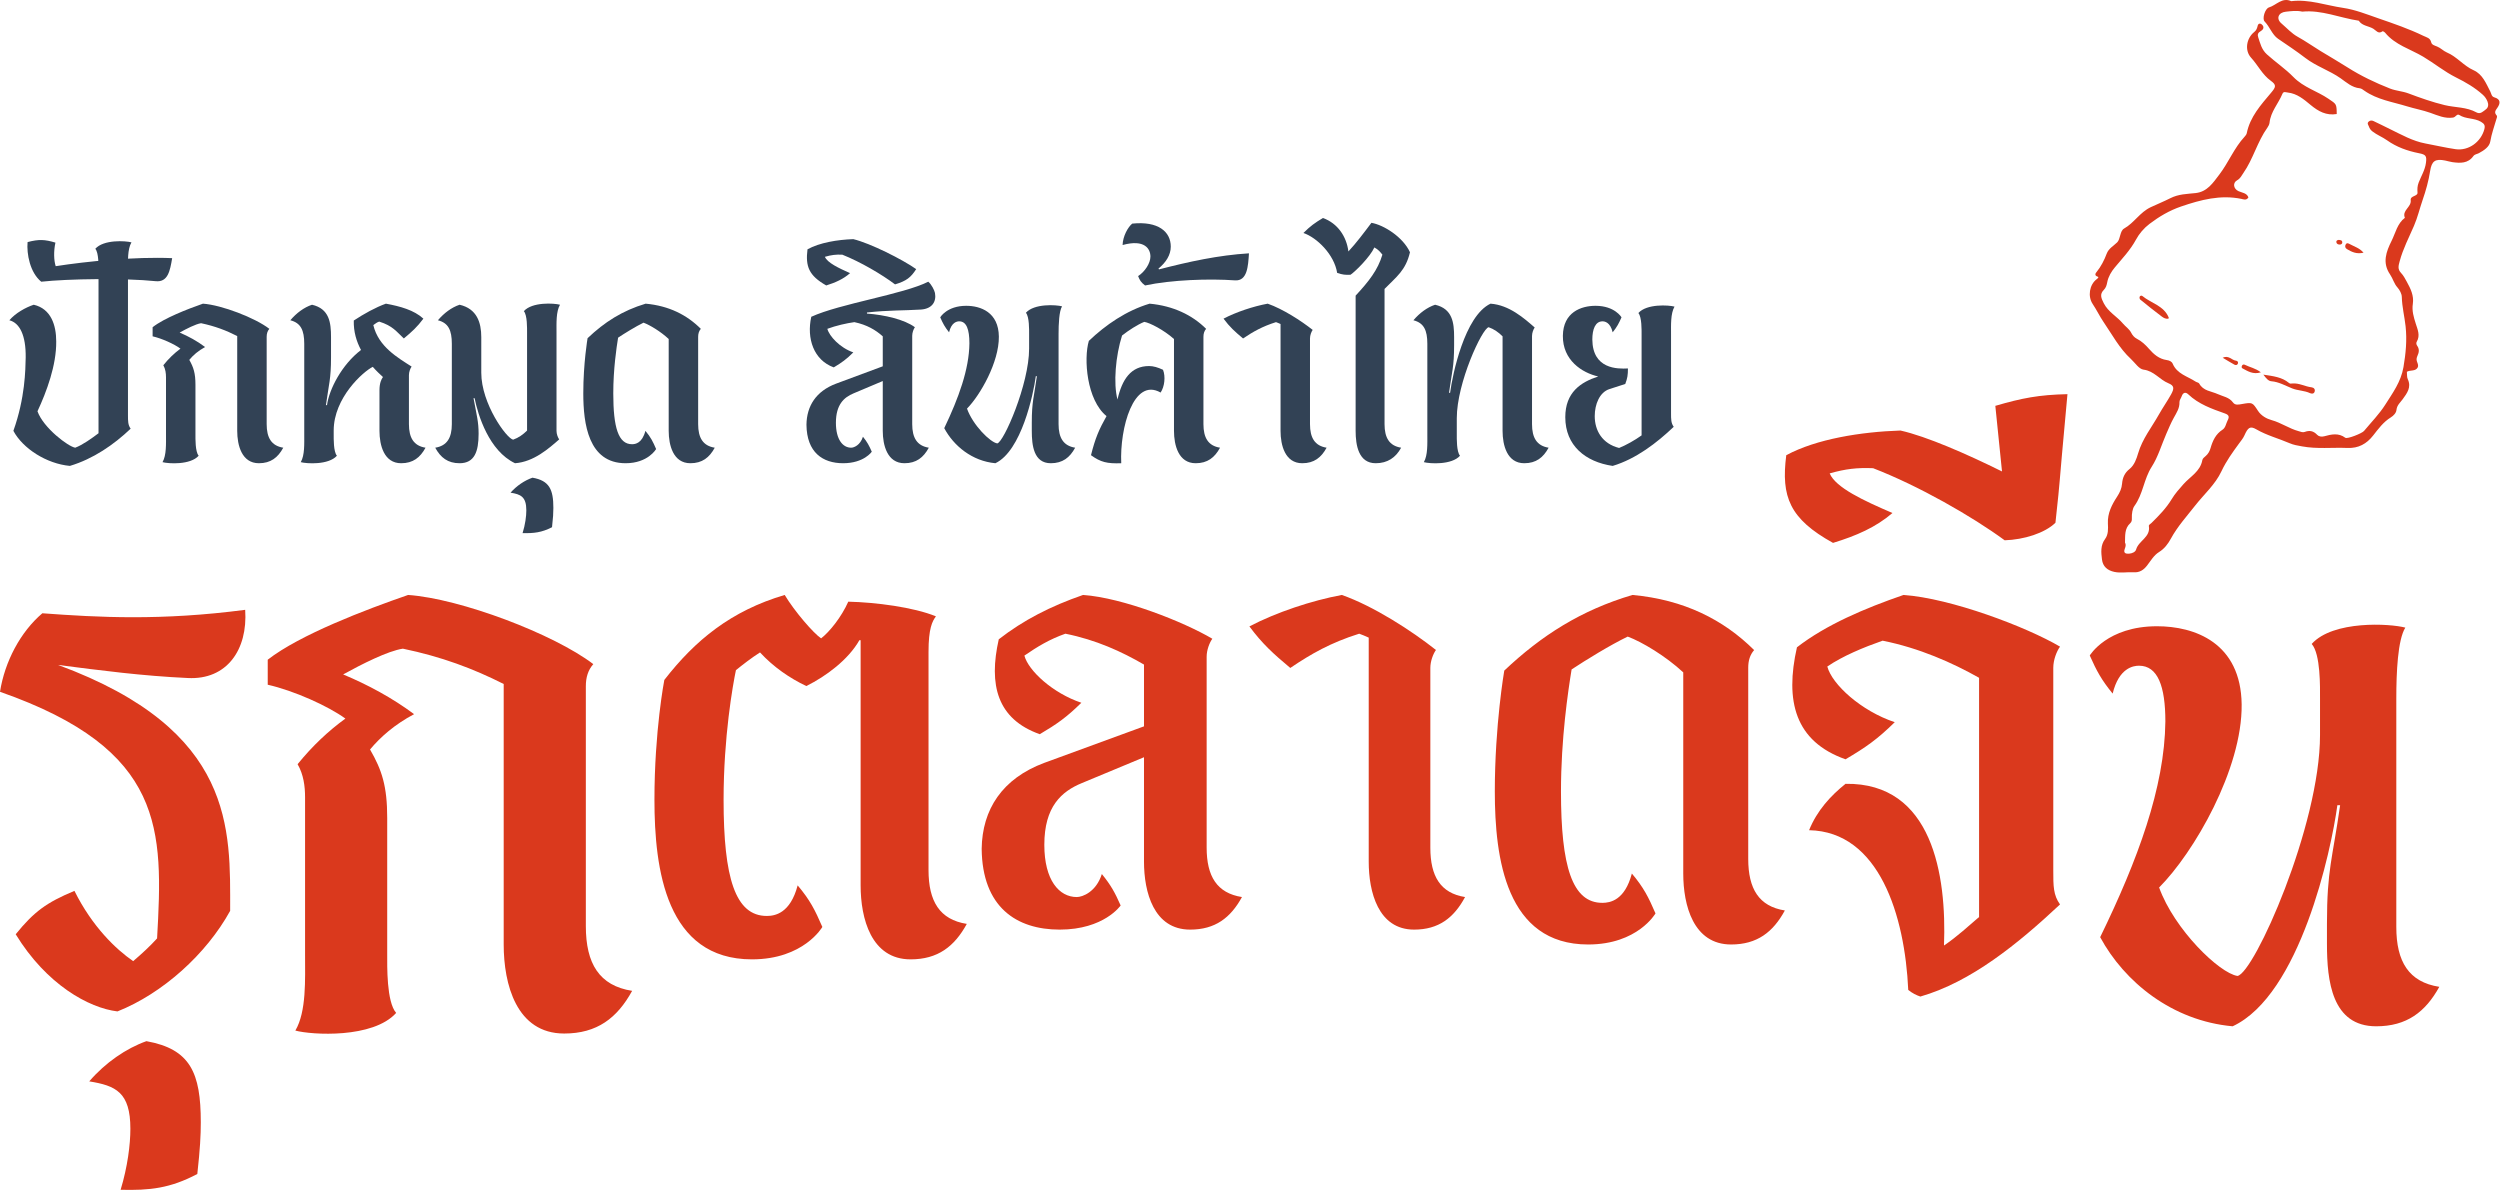 <svg width="1456" height="693" viewBox="0 0 1456 693" fill="none" xmlns="http://www.w3.org/2000/svg">
<path d="M1256.26 364.726C1278.07 364.726 1305.13 374.236 1305.54 410.293C1305.94 447.936 1277.67 496.673 1257.47 516.881C1266.36 541.447 1292.61 566.806 1303.11 568.391C1312.81 566.806 1351.18 480.823 1351.18 428.124V406.727C1351.18 400.387 1351.58 380.972 1346.33 375.028C1358.85 361.16 1391.97 363.141 1400.86 365.519C1396.42 372.651 1395.61 391.67 1395.61 406.727V539.862C1395.61 560.07 1402.88 571.957 1420.65 574.731C1412.57 589.392 1401.67 597.713 1383.89 597.713C1358.04 597.713 1355.22 571.165 1355.22 549.768V537.881C1355.22 506.182 1358.45 500.239 1362.89 468.936H1361.28C1357.64 495.88 1339.47 579.486 1300.29 597.713C1265.15 594.543 1237.28 571.957 1223.14 545.806C1244.95 501.031 1260.7 458.634 1261.11 420.199C1261.11 399.595 1256.66 387.708 1245.76 387.708C1242.53 387.708 1234.05 388.897 1230.41 403.953C1223.95 396.029 1221.12 390.878 1217.08 381.764C1217.08 381.764 1227.18 364.726 1256.26 364.726Z" fill="#DA391D"/>
<path d="M1106.84 250.739C1122.01 254.144 1145.35 264.357 1165.97 274.571L1162.08 236.365C1177.64 231.826 1187.36 229.934 1204.09 229.556C1197.86 296.889 1200.59 271.923 1197.09 304.455C1190.86 310.507 1178.8 314.29 1167.52 314.668C1148.46 300.672 1117.34 282.893 1090.89 272.679C1081.55 272.301 1074.94 273.058 1065.6 275.706C1069.11 284.028 1085.44 291.593 1102.17 298.78C1092.45 307.102 1081.16 312.02 1067.55 316.181C1042.26 302.185 1037.21 289.324 1040.32 265.114C1057.82 255.657 1083.89 251.496 1106.84 250.739Z" fill="#DA391D"/>
<path d="M1118.43 580.388C1116.08 579.616 1113.72 578.458 1111.36 576.528C1109.4 533.301 1094.47 484.285 1053.61 483.513C1058.32 471.935 1066.18 463.444 1074.83 456.497C1125.5 455.725 1133.76 509.758 1132.18 550.669C1139.65 545.652 1146.72 539.091 1152.61 534.073V394.744C1136.9 385.867 1117.65 377.376 1096.43 373.131C1085.43 376.99 1073.25 382.008 1064.22 388.183C1066.97 398.604 1083.86 414.042 1103.5 420.603C1093.29 430.638 1086.61 435.269 1074.83 442.216C1045.36 431.796 1039.47 408.252 1046.54 376.99C1063.43 363.868 1086.22 354.219 1108.61 346.5C1136.11 348.43 1180.11 365.026 1199.76 376.604C1197.79 379.306 1195.83 384.323 1195.83 388.955V507.056C1195.83 515.933 1195.83 521.337 1199.76 526.74C1175.01 549.897 1147.9 571.897 1118.43 580.388Z" fill="#DA391D"/>
<path d="M909.113 460.922C909.113 504.642 915.65 525.818 933.195 525.818C937.667 525.818 946.268 524.452 950.397 508.74C957.277 516.938 960.029 522.403 964.158 531.966C964.158 531.966 953.837 550.069 924.938 550.069C877.118 550.069 870.582 499.86 870.582 460.922C870.582 422.326 876.086 390.561 876.086 390.561C897.76 370.068 920.81 355.381 950.741 346.5C980.671 349.232 1003.72 360.845 1021.61 378.606C1019.2 381.339 1018.17 384.755 1018.17 388.853V500.201C1018.17 517.621 1024.36 527.868 1039.5 530.258C1032.62 542.896 1023.33 550.069 1008.19 550.069C986.176 550.069 980.327 527.184 980.327 508.74V391.586C970.006 382.022 956.245 373.825 947.988 370.751C938.011 375.532 923.562 384.413 915.305 389.878C913.241 402.516 909.113 430.182 909.113 460.922Z" fill="#DA391D"/>
<path d="M751.467 389.013C741.68 380.838 735.155 374.951 727.651 364.813C743.311 356.638 763.865 349.77 781.482 346.5C800.078 353.04 822.263 367.43 836.292 378.548C834.661 380.838 833.03 385.089 833.03 389.013V493.661C833.03 510.339 838.902 520.15 853.257 522.439C846.732 534.539 837.923 541.406 823.568 541.406C802.688 541.406 797.142 519.496 797.142 501.836V371.354C795.185 370.373 793.227 369.719 791.596 369.065C774.957 374.297 763.538 380.838 751.467 389.013Z" fill="#DA391D"/>
<path d="M630.77 346.5C653.99 348.135 689.484 362.197 706.07 372.008C704.411 374.297 702.753 378.548 702.753 382.473V493.661C702.753 510.339 708.723 520.15 723.319 522.439C716.685 534.539 707.728 541.406 693.133 541.406C671.903 541.406 666.264 519.496 666.264 501.836V441.01L630.107 456.053C618.165 460.958 608.214 469.788 608.214 492.026C608.214 512.628 616.838 522.439 627.122 522.439C630.439 522.439 638.4 519.496 641.717 509.031C647.024 515.571 649.346 519.823 652.664 527.344C652.664 527.344 643.044 541.406 617.17 541.406C591.96 541.406 572.057 528.325 571.725 494.315C572.057 471.423 583.667 453.437 608.214 444.28L666.264 423.024V387.051C653.327 379.529 638.4 372.662 620.487 369.065C611.199 372.335 604.233 376.586 596.604 381.819C598.926 390.648 613.19 403.729 629.775 409.289C621.151 417.791 615.511 421.716 605.56 427.602C580.681 418.772 575.706 398.824 581.677 372.335C595.94 361.216 611.863 353.04 630.77 346.5Z" fill="#DA391D"/>
<path d="M421.416 465.791C421.416 511.371 428.246 533.449 446.581 533.449C451.255 533.449 460.243 532.024 464.557 515.644C471.747 524.19 474.623 529.888 478.937 539.858C478.937 539.858 468.152 558.731 437.953 558.731C387.981 558.731 381.15 506.386 381.15 465.791C381.15 425.553 386.903 395.997 386.903 395.997C404.878 372.851 425.73 355.758 457.007 346.5C462.759 356.114 473.904 368.934 478.218 371.783C483.252 367.866 490.082 359.319 494.037 350.417C509.855 350.773 532.145 353.622 545.087 358.963C542.93 361.812 540.773 366.085 540.773 379.617V506.742C540.773 524.902 547.244 535.585 563.063 538.078C555.873 551.253 546.166 558.731 530.347 558.731C507.339 558.731 501.227 534.873 501.227 515.644V372.851H500.508C494.037 384.246 481.094 393.86 469.59 399.558C459.883 394.929 450.536 388.519 442.627 379.973C437.594 383.178 432.56 387.095 428.606 390.299C426.808 398.846 421.416 429.113 421.416 465.791Z" fill="#DA391D"/>
<path d="M155.925 398.785V384.214C174.625 369.643 212.896 355.071 237.686 346.5C268.129 348.643 322.491 369.214 345.541 386.785C342.497 390.214 341.192 394.5 341.192 399.642V539.355C341.192 561.212 349.02 574.069 368.156 577.069C359.458 592.926 347.716 601.926 328.58 601.926C300.746 601.926 293.353 573.212 293.353 550.07V398.357C275.522 389.357 257.256 382.5 234.641 377.785C225.943 379.071 210.722 386.785 199.849 392.785C214.201 398.785 228.553 406.499 241.165 415.928C229.858 421.928 221.594 429.214 215.506 436.499C222.464 448.499 225.509 457.928 225.509 476.356V555.641C225.509 562.498 225.074 583.498 230.727 589.926C217.245 604.926 181.584 602.783 172.016 600.212C178.539 589.069 177.67 570.641 177.67 555.641V464.356C177.67 457.928 176.8 451.07 173.321 445.071C182.019 434.356 191.151 425.785 201.154 418.499C191.151 411.214 171.146 402.214 155.925 398.785Z" fill="#DA391D"/>
<path d="M70.248 692.93C74.309 679.549 75.933 666.587 75.933 657.388C75.933 636.063 67.406 632.3 51.976 629.791C61.315 618.919 73.496 610.556 85.272 606.375C110.854 610.975 116.944 624.773 116.944 653.625C116.944 661.151 116.538 669.096 114.914 683.731C99.078 692.094 87.302 693.348 70.248 692.93Z" fill="#DA391D"/>
<path d="M68.414 589.05C51.708 587.044 27.047 573.404 9.148 544.118C19.888 530.879 27.047 525.664 43.355 518.844C53.697 539.705 67.618 552.944 77.562 559.764C82.733 555.351 87.506 550.938 91.484 546.525C95.064 483.139 96.257 436.602 0 402.903C2.784 385.251 11.933 368 24.661 357.168C57.277 359.575 93.87 361.581 142.794 355.162C144.385 378.431 132.055 396.083 109.383 394.879C83.131 393.676 58.47 390.466 33.809 387.257C137.226 425.369 134.044 483.139 134.044 530.478C120.122 555.752 94.666 578.619 68.414 589.05Z" fill="#DA391D"/>
<path d="M357.173 229.089C357.173 249.047 360.135 258.715 368.087 258.715C370.114 258.715 374.012 258.091 375.884 250.918C379.002 254.66 380.249 257.155 382.121 261.521C382.121 261.521 377.443 269.785 364.345 269.785C342.672 269.785 339.709 246.864 339.709 229.089C339.709 211.469 342.204 196.968 342.204 196.968C352.027 187.613 362.474 180.908 376.04 176.854C389.605 178.101 400.052 183.403 408.16 191.511C407.069 192.758 406.601 194.317 406.601 196.189V247.02C406.601 254.972 409.407 259.65 416.268 260.742C413.15 266.511 408.94 269.785 402.079 269.785C392.1 269.785 389.449 259.338 389.449 250.918V197.436C384.771 193.07 378.534 189.328 374.792 187.925C370.27 190.107 363.721 194.162 359.979 196.656C359.044 202.426 357.173 215.056 357.173 229.089Z" fill="#324255"/>
<path d="M304.35 310.481C305.909 305.492 306.533 300.658 306.533 297.228C306.533 289.275 303.258 287.872 297.333 286.937C300.919 282.882 305.597 279.764 310.119 278.205C319.942 279.92 322.281 285.065 322.281 295.824C322.281 298.631 322.125 301.593 321.501 307.051C315.42 310.169 310.898 310.637 304.35 310.481Z" fill="#324255"/>
<path d="M278.739 252.633C278.739 262.924 276.4 269.785 267.668 269.785C260.808 269.785 256.598 266.51 253.479 260.741C260.34 259.649 263.147 254.972 263.147 247.02V200.242C263.147 192.29 261.12 188.08 255.039 186.521C258.625 182.311 262.991 179.036 267.668 177.477C277.804 179.816 280.298 187.924 280.298 196.344V217.082C280.298 235.169 295.111 255.439 298.853 256.063C301.972 254.972 304.623 253.101 306.962 250.762V193.693C306.962 191.198 307.117 183.558 305.09 181.219C309.924 175.762 322.71 176.541 326.14 177.477C323.801 181.531 324.113 188.236 324.113 193.693V250.918C324.113 252.789 324.893 254.816 325.673 255.907C319.591 261.209 310.86 269.005 299.945 269.785C284.82 262.612 278.427 241.874 276.4 231.895H275.777C277.648 242.03 278.739 245.616 278.739 252.633Z" fill="#324255"/>
<path d="M206.039 186.677C211.964 182.779 218.669 179.037 224.75 176.854C233.17 178.413 241.122 180.596 246.58 185.586C242.993 190.419 239.875 193.226 235.197 197.124C230.831 193.07 228.804 189.796 220.852 187.301C219.761 187.613 218.669 188.392 217.422 189.328C220.384 201.958 231.767 208.351 239.719 213.496C238.939 214.588 238.16 216.615 238.16 218.486V247.02C238.16 254.972 240.966 259.65 247.827 260.742C244.709 266.511 240.499 269.785 233.638 269.785C223.659 269.785 221.008 259.338 221.008 250.918V227.218C221.008 223.164 222.099 220.825 223.035 219.577C221.32 218.018 219.137 215.991 217.11 213.652C211.652 216.303 194.345 231.584 194.345 250.762V252.945C194.345 255.44 194.189 263.08 196.216 265.419C191.382 270.877 178.596 270.097 175.166 269.161C177.505 265.107 177.193 258.403 177.193 252.945V200.243C177.193 192.29 175.166 188.08 169.085 186.521C172.671 182.311 177.037 179.037 181.715 177.478C191.85 179.816 192.786 187.925 192.786 196.344V208.195C192.786 220.669 191.538 223.631 189.823 235.949H190.447C191.694 226.75 199.023 212.405 210.249 203.829C207.598 198.839 205.883 193.226 206.039 186.677Z" fill="#324255"/>
<path d="M88.883 195.877V190.575C95.588 185.274 109.309 179.972 118.197 176.854C129.112 177.634 148.602 185.118 156.866 191.511C155.775 192.758 155.307 194.317 155.307 196.189V247.02C155.307 254.972 158.114 259.65 164.974 260.742C161.856 266.511 157.646 269.785 150.785 269.785C140.806 269.785 138.155 259.338 138.155 250.918V195.721C131.762 192.446 125.214 189.952 117.105 188.236C113.987 188.704 108.53 191.511 104.631 193.694C109.777 195.877 114.923 198.683 119.444 202.114C115.39 204.297 112.428 206.947 110.245 209.598C112.74 213.964 113.831 217.394 113.831 224.099V252.945C113.831 255.44 113.675 263.08 115.702 265.419C110.868 270.877 98.083 270.097 94.652 269.161C96.991 265.107 96.679 258.403 96.679 252.945V219.733C96.679 217.394 96.368 214.9 95.12 212.717C98.239 208.819 101.513 205.7 105.099 203.049C101.513 200.399 94.34 197.124 88.883 195.877Z" fill="#324255"/>
<path d="M90.598 163.755C72.666 161.884 39.61 162.352 24.018 164.067C17.469 158.766 15.442 147.851 16.066 140.99C22.614 139.275 26.045 139.431 32.282 141.302C31.19 146.292 31.346 151.593 32.438 155.024C50.525 152.217 78.28 149.41 100.265 150.346C99.018 157.83 97.77 164.535 90.598 163.755Z" fill="#324255"/>
<path d="M43.812 260.741C48.022 259.182 53.48 255.284 57.378 252.321V157.363C57.378 154.868 57.534 147.228 55.507 144.889C60.34 139.431 73.126 140.211 76.557 141.147C74.218 145.201 74.53 151.905 74.53 157.363V241.718C74.53 245.304 74.53 247.487 76.089 249.67C66.266 259.026 54.259 267.29 40.694 271.344C27.128 270.097 13.251 261.209 7.794 250.918C14.654 231.739 14.81 215.367 14.966 208.194C15.122 195.408 11.536 188.08 5.455 186.521C9.041 182.311 14.966 179.036 19.644 177.477C29.779 179.816 32.742 189.483 32.742 198.839C32.898 212.716 27.128 228.153 21.827 239.535C25.257 249.203 39.758 260.117 43.812 260.741Z" fill="#324255"/>
<path d="M929.242 178.101C940.468 178.101 944.366 184.806 944.366 184.806C942.807 188.392 941.716 190.419 939.221 193.538C937.818 187.613 934.543 187.145 933.296 187.145C929.086 187.145 927.371 191.823 927.371 197.748C927.527 215.056 942.028 214.9 948.109 214.588C948.109 218.486 947.797 220.357 946.549 223.631L937.35 226.594C931.581 228.465 928.774 235.482 928.774 242.342C928.774 250.762 933.14 258.403 942.963 260.898C946.861 259.338 952.163 256.376 956.061 253.569V194.785C956.061 192.291 956.217 184.65 954.19 182.311C959.023 176.854 971.809 177.634 975.24 178.569C972.901 182.623 973.213 189.328 973.213 194.785V240.627C973.213 244.214 973.213 246.397 974.772 248.579C964.949 257.935 952.786 267.29 939.221 271.345C923.317 269.006 911.622 259.494 911.622 242.966C911.622 228.465 920.666 222.54 930.801 219.266C921.29 217.083 910.063 209.754 910.219 195.565C910.375 181.844 920.822 178.101 929.242 178.101Z" fill="#324255"/>
<path d="M868.08 176.854C878.994 177.634 887.726 185.43 893.807 190.731C893.028 191.823 892.248 193.85 892.248 195.721V247.02C892.248 254.972 895.055 259.65 901.915 260.742C898.797 266.511 894.587 269.785 887.726 269.785C877.747 269.785 875.096 259.338 875.096 250.918V195.877C872.757 193.538 870.107 191.667 866.988 190.575C863.246 191.199 848.433 222.852 848.433 243.59V252.945C848.433 255.44 848.277 263.08 850.304 265.419C845.471 270.877 832.685 270.097 829.254 269.161C831.593 265.107 831.281 258.403 831.281 252.945V200.243C831.281 192.29 829.254 188.08 823.173 186.521C826.76 182.311 831.126 179.037 835.803 177.478C845.938 179.816 846.874 187.925 846.874 196.344V201.022C846.874 213.496 845.627 216.459 843.911 228.777H844.535C845.938 218.174 852.955 184.026 868.08 176.854Z" fill="#324255"/>
<path d="M798.716 129.764C805.889 131.012 817.115 138.028 821.169 146.916C818.675 157.519 813.373 161.105 806.357 168.278V247.02C806.357 254.972 809.163 259.65 816.024 260.741C812.905 266.51 808.072 269.785 801.211 269.785C791.232 269.785 789.517 259.338 789.517 250.918V172.176C797.313 163.756 802.458 157.207 805.109 148.319C803.862 146.76 802.77 145.357 800.431 144.109C797.937 149.567 789.673 157.831 786.554 160.014C783.592 160.17 781.876 160.014 778.758 158.922C777.043 148.163 766.908 138.34 759.111 135.689C763.165 131.635 765.816 129.764 770.494 126.958C779.07 130.076 784.215 137.716 785.307 146.448C789.829 141.614 794.506 135.377 798.716 129.764Z" fill="#324255"/>
<path d="M723.961 197.124C719.283 193.226 716.165 190.419 712.579 185.586C720.063 181.688 729.886 178.413 738.306 176.854C747.194 179.972 757.797 186.833 764.502 192.135C763.722 193.226 762.942 195.253 762.942 197.124V247.02C762.942 254.972 765.749 259.65 772.61 260.742C769.491 266.511 765.281 269.785 758.421 269.785C748.441 269.785 745.791 259.338 745.791 250.918V188.704C744.855 188.236 743.92 187.925 743.14 187.613C735.188 190.108 729.73 193.226 723.961 197.124Z" fill="#324255"/>
<path d="M719.282 163.288C704.313 162.197 682.172 162.976 666.891 166.251C664.396 164.38 663.773 163.132 662.837 160.793C666.735 158.299 670.01 153.309 670.01 149.411C670.01 145.045 666.735 139.12 653.793 142.706C653.949 137.561 656.912 132.259 659.407 130.232C674.531 128.673 681.86 134.91 681.86 143.642C681.86 148.475 679.053 152.841 674.687 156.428L674.999 156.895C692.463 152.374 709.615 148.631 727.39 147.54C726.922 155.024 726.455 163.756 719.282 163.288Z" fill="#324255"/>
<path d="M666.421 187.457C662.523 189.016 657.222 192.446 653.479 195.409C649.737 207.259 648.334 223.32 650.829 232.675C653.479 220.981 658.625 213.184 669.228 213.184C671.723 213.184 674.373 213.964 677.336 215.367C678.895 219.265 678.272 225.191 675.933 228.621C660.184 219.577 652.076 249.359 653.012 269.785C644.748 270.097 641.005 269.161 635.392 265.107C637.887 255.128 640.07 250.139 644.436 242.342C632.897 232.987 631.026 208.974 634.145 198.527C643.968 189.172 655.974 180.908 669.54 176.854C683.105 178.101 694.332 183.403 702.44 191.511C701.348 192.758 700.881 194.317 700.881 196.189V247.02C700.881 254.972 703.687 259.65 710.548 260.742C707.43 266.511 703.22 269.785 696.359 269.785C686.38 269.785 683.729 259.338 683.729 250.918V197.436C677.804 192.135 669.54 187.925 666.421 187.457Z" fill="#324255"/>
<path d="M562.714 178.101C571.134 178.101 581.581 181.843 581.737 196.032C581.893 210.845 570.978 230.024 563.182 237.976C566.612 247.643 576.747 257.622 580.801 258.246C584.544 257.622 599.356 223.787 599.356 203.049V194.629C599.356 192.134 599.512 184.494 597.485 182.155C602.319 176.697 615.105 177.477 618.535 178.413C616.82 181.219 616.508 188.704 616.508 194.629V247.02C616.508 254.972 619.315 259.649 626.176 260.741C623.057 266.51 618.847 269.785 611.986 269.785C602.007 269.785 600.916 259.338 600.916 250.918V246.24C600.916 233.766 602.163 231.427 603.878 219.109H603.255C601.851 229.712 594.835 262.612 579.71 269.785C566.144 268.537 555.386 259.649 549.928 249.358C558.348 231.739 564.429 215.055 564.585 199.93C564.585 191.822 562.87 187.144 558.66 187.144C557.413 187.144 554.138 187.612 552.735 193.537C550.24 190.419 549.149 188.392 547.589 184.805C547.589 184.805 551.487 178.101 562.714 178.101Z" fill="#324255"/>
<path d="M496.95 139.276C506.773 141.615 525.64 151.126 533.593 156.739C530.474 161.573 527.979 163.6 521.275 165.627C513.634 159.858 501.16 152.529 490.557 148.319C486.815 148.163 484.164 148.475 480.422 149.567C481.825 152.997 488.374 156.116 495.079 159.078C491.181 162.508 486.659 164.535 481.202 166.251C471.067 160.481 469.04 155.18 470.287 145.201C477.304 141.303 487.751 139.587 496.95 139.276Z" fill="#324255"/>
<path d="M536.418 180.283C526.751 180.907 517.239 180.595 504.921 181.999V182.622C515.212 183.402 526.751 186.053 532.832 190.574C532.052 191.666 531.273 193.693 531.273 195.564V247.019C531.273 254.971 534.079 259.649 540.94 260.741C537.821 266.51 533.611 269.784 526.751 269.784C516.771 269.784 514.121 259.337 514.121 250.917V221.915L497.125 229.088C491.512 231.427 486.834 235.637 486.834 246.24C486.834 256.063 490.888 260.741 495.722 260.741C497.281 260.741 501.023 259.337 502.582 254.348C505.077 257.466 506.169 259.493 507.728 263.08C507.728 263.08 503.206 269.784 491.044 269.784C479.194 269.784 469.838 263.547 469.682 247.331C469.838 236.416 475.295 227.84 486.834 223.475L514.121 213.339V195.876C509.911 192.134 504.921 189.171 497.593 187.612C493.071 188.236 486.834 189.639 481.844 191.51C482.936 195.72 489.173 202.581 496.969 205.231C492.915 209.285 490.264 211.156 485.586 213.963C473.892 209.753 469.682 197.123 472.489 184.493C489.173 176.853 526.127 171.396 540.628 164.067C542.499 165.626 544.214 169.057 544.526 170.616C545.462 175.762 542.811 179.816 536.418 180.283Z" fill="#324255"/>
<path d="M1360.91 66.411C1354.86 67.436 1350.18 64.843 1345.7 61.123C1341.78 57.86 1337.82 54.472 1332.34 53.884C1331.08 53.748 1329.94 53.072 1329.26 54.696C1326.91 60.345 1322.45 65.044 1321.78 71.465C1321.67 72.447 1321.15 73.479 1320.56 74.301C1314.65 82.524 1312.28 92.616 1306.47 100.873C1305.46 102.319 1304.79 103.946 1302.92 104.983C1300.15 106.514 1300.76 109.985 1303.69 111.325C1305.8 112.285 1308.52 112.354 1309.48 114.959C1308.29 116.949 1306.44 116.043 1305.41 115.832C1293.17 113.322 1281.78 116.339 1270.32 120.245C1263.47 122.58 1257.49 126.133 1251.84 130.418C1248.6 132.877 1245.86 136.119 1244.01 139.533C1240.72 145.624 1236.07 150.463 1231.74 155.663C1229.66 158.158 1227.88 161.072 1227.25 164.38C1226.93 166.066 1226.52 167.584 1225.28 168.817C1222.71 171.378 1223.76 173.68 1225.2 176.547C1227.79 181.712 1232.93 184.285 1236.45 188.488C1237.93 190.259 1240.03 191.517 1241.21 193.805C1241.9 195.125 1242.89 196.484 1244.55 197.319C1247.29 198.696 1249.56 200.848 1251.59 203.181C1254.37 206.373 1257.48 209.051 1261.85 209.687C1263.4 209.913 1264.81 210.472 1265.4 211.87C1267.94 217.806 1273.99 219.14 1278.69 222.231C1279.37 222.677 1280.5 222.787 1280.82 223.378C1283.14 227.704 1287.88 227.815 1291.6 229.514C1294.73 230.94 1298.26 231.303 1300.54 234.45C1301.78 236.171 1303.89 235.625 1305.76 235.302C1311.84 234.251 1311.8 234.293 1315.08 239.308C1316.95 242.161 1320.07 243.875 1322.99 244.678C1328.54 246.201 1333.21 249.622 1338.72 251.111C1339.94 251.44 1341.07 252.005 1342.29 251.552C1345.12 250.495 1347.39 250.967 1349.54 253.257C1350.41 254.184 1351.98 254.54 1353.6 254.096C1357.76 252.958 1361.93 251.959 1365.92 254.961C1367.04 255.808 1375.63 252.396 1376.81 250.986C1381 245.937 1385.74 241.113 1389.17 235.696C1393.44 228.949 1398.32 222.4 1399.78 213.807C1401.14 205.821 1401.89 198.064 1401.02 190.066C1400.4 184.337 1398.95 178.734 1398.81 172.914C1398.77 171.028 1397.56 168.859 1396.25 167.384C1394.24 165.124 1393.61 162.21 1392 159.872C1387.26 153 1389.75 146.517 1392.89 140.21C1395.18 135.623 1396.16 130.216 1400.6 126.857C1398.77 122.486 1404.51 120.655 1404 116.574C1403.66 113.895 1408.12 114.415 1407.96 112.208C1407.81 110.093 1407.84 108.407 1408.63 106.332C1410.09 102.561 1412.31 99.062 1412.86 94.929C1413.42 90.782 1412.83 90.034 1408.78 89.23C1402.1 87.906 1395.78 85.673 1390.13 81.655C1387.47 79.761 1384.34 78.595 1381.71 76.54C1380.61 75.688 1380.07 74.845 1379.65 73.682C1379.32 72.758 1378.44 71.907 1379.44 70.896C1380.3 70.036 1381.37 70.06 1382.32 70.5C1385.5 71.979 1388.63 73.577 1391.78 75.111C1398.55 78.402 1405.16 82.205 1412.65 83.581C1418.46 84.65 1424.24 86.019 1430.06 86.877C1437.77 88.013 1444.93 82.58 1446.87 75.317C1447.46 73.126 1446.95 72.124 1444.91 70.921C1440.96 68.588 1436.14 69.474 1432.29 66.974C1430.9 66.076 1430.25 68.241 1428.65 68.476C1423.79 69.187 1419.66 67.194 1415.48 65.728C1410.98 64.142 1406.32 63.299 1401.83 61.92C1393.45 59.344 1384.52 58.068 1377.07 52.86C1376.23 52.27 1375.3 51.509 1374.35 51.421C1369.81 51 1366.51 47.944 1363.17 45.593C1356.66 41.015 1348.98 38.626 1342.66 33.775C1337.51 29.82 1332.09 26.229 1326.72 22.562C1323.27 20.198 1321.94 15.602 1318.89 12.493C1317.38 10.951 1319.11 5.028 1321.48 4.314C1325.74 3.027 1329.12 -1.758 1334.4 0.684C1344.8 -0.576 1354.6 3.128 1364.65 4.593C1371.69 5.619 1378.51 8.38 1385.3 10.725C1394.14 13.777 1403 16.797 1411.44 20.901C1413.24 21.779 1415.35 22.043 1415.92 24.602C1416.25 26.14 1417.97 26.534 1419.31 27.066C1421.42 27.907 1423.12 29.739 1424.98 30.515C1430.93 33.005 1434.8 38.33 1440.66 40.928C1445.84 43.23 1447.87 48.557 1450.33 53.275C1450.98 54.522 1451 56.206 1452.67 56.689C1456.57 57.818 1456.25 60.235 1454.42 62.837C1453.39 64.305 1452.48 65.472 1453.97 67.135C1454.6 67.835 1454.09 68.635 1453.87 69.439C1452.65 73.737 1451.09 77.896 1450.34 82.386C1449.82 85.549 1446.63 87.621 1443.68 89.21C1442.62 89.784 1441.29 89.784 1440.47 90.922C1437.35 95.268 1432.86 95.07 1428.3 94.44C1426.89 94.245 1425.51 93.785 1424.11 93.5C1418.19 92.294 1416.21 93.835 1415.31 99.594C1414.42 105.351 1412.81 111.074 1410.93 116.475C1409.22 121.411 1408.04 126.584 1405.91 131.507C1402.99 138.25 1399.51 144.925 1397.57 152.152C1396.89 154.698 1396.24 156.747 1398.36 158.957C1399.77 160.417 1400.75 162.325 1401.74 164.129C1403.94 168.124 1405.96 172.215 1405.23 177C1404.62 181.013 1405.74 184.717 1406.93 188.471C1408.01 191.898 1409.66 195.381 1407.51 199.016C1407.01 199.867 1407.38 200.796 1407.75 201.338C1409.12 203.303 1408.89 205.18 1407.95 207.169C1407.69 207.724 1407.49 208.345 1407.42 208.953C1407.19 210.882 1409.41 212.838 1407.55 214.703C1406.02 216.236 1403.57 215.454 1401.76 216.536C1401.92 218.032 1401.71 219.604 1402.28 220.813C1404.52 225.583 1401.85 229.007 1399.35 232.469C1397.93 234.44 1395.99 235.933 1395.7 238.735C1395.52 240.501 1394.03 242.098 1392.4 243.098C1388.05 245.774 1385.14 249.791 1382.07 253.702C1378.3 258.497 1373.55 261.159 1367.15 260.89C1358.3 260.518 1349.43 261.605 1340.6 259.954C1338.15 259.497 1335.83 259.144 1333.49 258.134C1327.05 255.352 1320.22 253.606 1314.06 250.033C1310.46 247.945 1309.2 248.969 1307.13 253.616C1306.39 255.292 1305.14 256.758 1304.04 258.259C1300.26 263.418 1296.52 268.593 1293.79 274.43C1290.15 282.221 1283.62 287.84 1278.44 294.467C1273.53 300.735 1268.18 306.629 1264.32 313.695C1262.67 316.719 1260.6 319.554 1257.44 321.5C1254.41 323.365 1252.61 326.571 1250.46 329.357C1248.47 331.933 1246.13 333.546 1242.55 333.304C1238.87 333.055 1235.16 333.876 1231.43 333.086C1227.33 332.216 1224.69 329.935 1224.19 325.84C1223.69 321.737 1223.24 317.635 1226.01 313.901C1227.96 311.277 1227.79 307.895 1227.64 304.894C1227.35 298.91 1229.98 293.889 1232.95 289.343C1234.61 286.79 1235.66 284.502 1235.9 281.64C1236.18 278.221 1237.4 275.387 1240.22 273.162C1243.08 270.905 1244.33 267.117 1245.22 264.093C1247.72 255.555 1253.18 248.841 1257.37 241.365C1259.6 237.394 1262.25 233.655 1264.45 229.673C1266.38 226.184 1266.28 224.587 1262.87 223.197C1257.75 221.114 1254.53 216.036 1248.41 215.286C1245.73 214.958 1243.44 211.285 1241.04 209.067C1234.34 202.9 1230.11 194.855 1225.07 187.478C1222.81 184.174 1221.07 180.451 1218.78 177.04C1215.79 172.59 1216.89 165.831 1221.03 162.669C1223.25 160.972 1221.34 161.253 1220.72 160.631C1219.95 159.845 1220.5 159.091 1221.01 158.466C1223.64 155.216 1225.5 151.58 1226.97 147.666C1228.09 144.698 1230.94 143.218 1233.07 141.121C1234.96 139.25 1234.6 134.485 1237.07 133.103C1242.96 129.8 1246.25 123.635 1252.63 120.647C1256.41 118.88 1260.31 117.307 1263.94 115.464C1268.89 112.953 1273.73 113 1278.75 112.44C1285.52 111.686 1288.83 106.524 1292.54 101.664C1297.92 94.622 1301.16 86.182 1307.24 79.626C1307.78 79.045 1308.36 78.319 1308.51 77.578C1310.43 68.021 1316.75 61.083 1322.7 53.999C1325.48 50.702 1325.94 49.512 1322.53 47.061C1317.57 43.493 1315.03 37.972 1311.04 33.616C1307.07 29.285 1308.38 22.18 1312.89 18.615C1314.21 17.575 1314.52 16.39 1314.88 14.977C1315.2 13.724 1316.21 13.385 1317.22 14.21C1318.03 14.867 1318.58 15.834 1317.94 16.945C1317.04 18.508 1314.1 18.521 1315.18 21.703C1316.4 25.338 1317.09 28.805 1320.28 31.695C1325.32 36.248 1331.05 40.102 1335.69 44.862C1341.62 50.945 1349.52 53.034 1356.13 57.55C1360.68 60.654 1360.87 60.372 1360.91 66.411ZM1340.85 6.776C1337.47 6.007 1334.34 6.501 1331.28 6.813C1326.91 7.258 1325.42 10.85 1328.73 13.665C1331.82 16.295 1334.61 19.461 1338.16 21.417C1342.77 23.956 1347.07 27.037 1351.53 29.749C1356.73 32.913 1362.11 36.013 1367.27 39.293C1374.97 44.189 1383.37 48.193 1391.96 51.576C1395.44 52.947 1399.18 53.078 1402.71 54.409C1409.61 57.011 1416.62 59.493 1423.78 61.218C1429.93 62.702 1436.52 62.257 1442.33 65.477C1444.58 66.722 1446.27 64.82 1447.84 63.639C1449.28 62.545 1449.39 60.762 1448.71 59.105C1448.09 57.597 1447.27 56.331 1445.94 55.141C1441.3 50.965 1435.99 47.892 1430.47 45.15C1423.65 41.76 1417.78 36.891 1411.26 33.012C1403.78 28.566 1394.91 26.168 1389.09 19.052C1388.74 18.623 1387.79 18.074 1387.59 18.221C1385.12 20.061 1383.85 17.73 1382.23 16.745C1379.46 15.066 1375.74 15.125 1373.74 12.063C1362.66 10.388 1352.08 5.672 1340.85 6.776ZM1237.6 316.048C1238.34 317.362 1237.87 318.512 1237.45 319.697C1236.55 322.188 1238.05 322.594 1239.99 322.454C1241.75 322.328 1243.66 321.498 1244.08 320.023C1245.52 314.882 1252.58 312.886 1251.5 306.416C1251.37 305.598 1252.41 305.183 1252.99 304.613C1257.36 300.309 1261.64 295.963 1264.85 290.619C1266.72 287.498 1269.24 284.697 1271.64 281.994C1275.61 277.509 1281.46 274.615 1282.66 267.897C1282.81 267.024 1283.85 266.23 1284.62 265.563C1286.08 264.297 1286.91 262.772 1287.45 260.904C1288.67 256.683 1290.43 252.805 1294.39 250.256C1296.19 249.103 1296.4 246.724 1297.34 244.904C1298.4 242.865 1298.33 241.696 1295.78 240.794C1288.15 238.088 1280.48 235.416 1274.41 229.622C1272.91 228.193 1271.39 228.561 1270.64 230.741C1270.24 231.905 1269.28 233.043 1269.32 234.165C1269.46 237.72 1267.62 240.394 1266.03 243.286C1264.35 246.314 1263.02 249.537 1261.63 252.717C1258.83 259.137 1256.87 266.086 1253.13 271.896C1248.53 279.044 1248.13 287.812 1243.05 294.723C1241.98 296.189 1241.47 299.304 1241.59 301.808C1241.64 302.879 1241.53 303.913 1240.7 304.663C1237.19 307.829 1237.76 312.063 1237.6 316.048Z" fill="#DA391D"/>
<path d="M1318.17 218.185C1324 219.079 1328.96 219.625 1333 222.952C1333.75 223.568 1334.15 223.433 1335 223.347C1338.93 222.956 1342.42 225.127 1346.26 225.571C1347.55 225.72 1348.56 226.716 1348 228.226C1347.54 229.461 1346.26 229.388 1345.37 228.968C1342.05 227.413 1338.33 227.554 1334.91 226.185C1330.99 224.617 1327.24 222.41 1322.85 222.044C1321.18 221.906 1319.99 220.602 1318.17 218.185Z" fill="#DA391D"/>
<path d="M1262.96 185.533C1261.42 185.945 1260.07 185.134 1259.02 184.35C1254.75 181.17 1250.6 177.815 1246.47 174.456C1246.12 174.176 1245.96 173.315 1246.12 172.858C1246.33 172.225 1247.23 171.989 1247.68 172.37C1252.79 176.622 1260.26 177.985 1263.08 185.002C1263.13 185.128 1263.01 185.32 1262.96 185.533Z" fill="#DA391D"/>
<path d="M1376.52 147.166C1372.48 148.134 1369.63 146.731 1366.84 145.068C1365.78 144.432 1365.61 143.412 1366.11 142.446C1366.74 141.199 1367.7 141.708 1368.64 142.23C1371.2 143.657 1374.2 144.444 1376.52 147.166Z" fill="#DA391D"/>
<path d="M1316.73 216.835C1312.16 218.285 1309.1 216.144 1305.96 214.513C1305.4 214.221 1305.46 213.445 1305.78 212.879C1306.16 212.216 1306.88 212.192 1307.41 212.456C1310.26 213.878 1313.54 214.423 1316.73 216.835Z" fill="#DA391D"/>
<path d="M1294.48 208.351C1298.01 206.68 1299.73 209.788 1302.22 210.057C1303.07 210.149 1303.71 210.815 1303.35 211.768C1303 212.682 1302.09 212.795 1301.36 212.391C1299.14 211.171 1296.99 209.837 1294.48 208.351Z" fill="#DA391D"/>
<path d="M1362 139.707C1362.95 139.809 1364.08 139.81 1364.15 141.109C1364.21 142.045 1363.44 142.47 1362.57 142.438C1361.76 142.408 1360.96 142.103 1360.73 141.227C1360.47 140.256 1361.1 139.845 1362 139.707Z" fill="#DA391D"/>
</svg>
